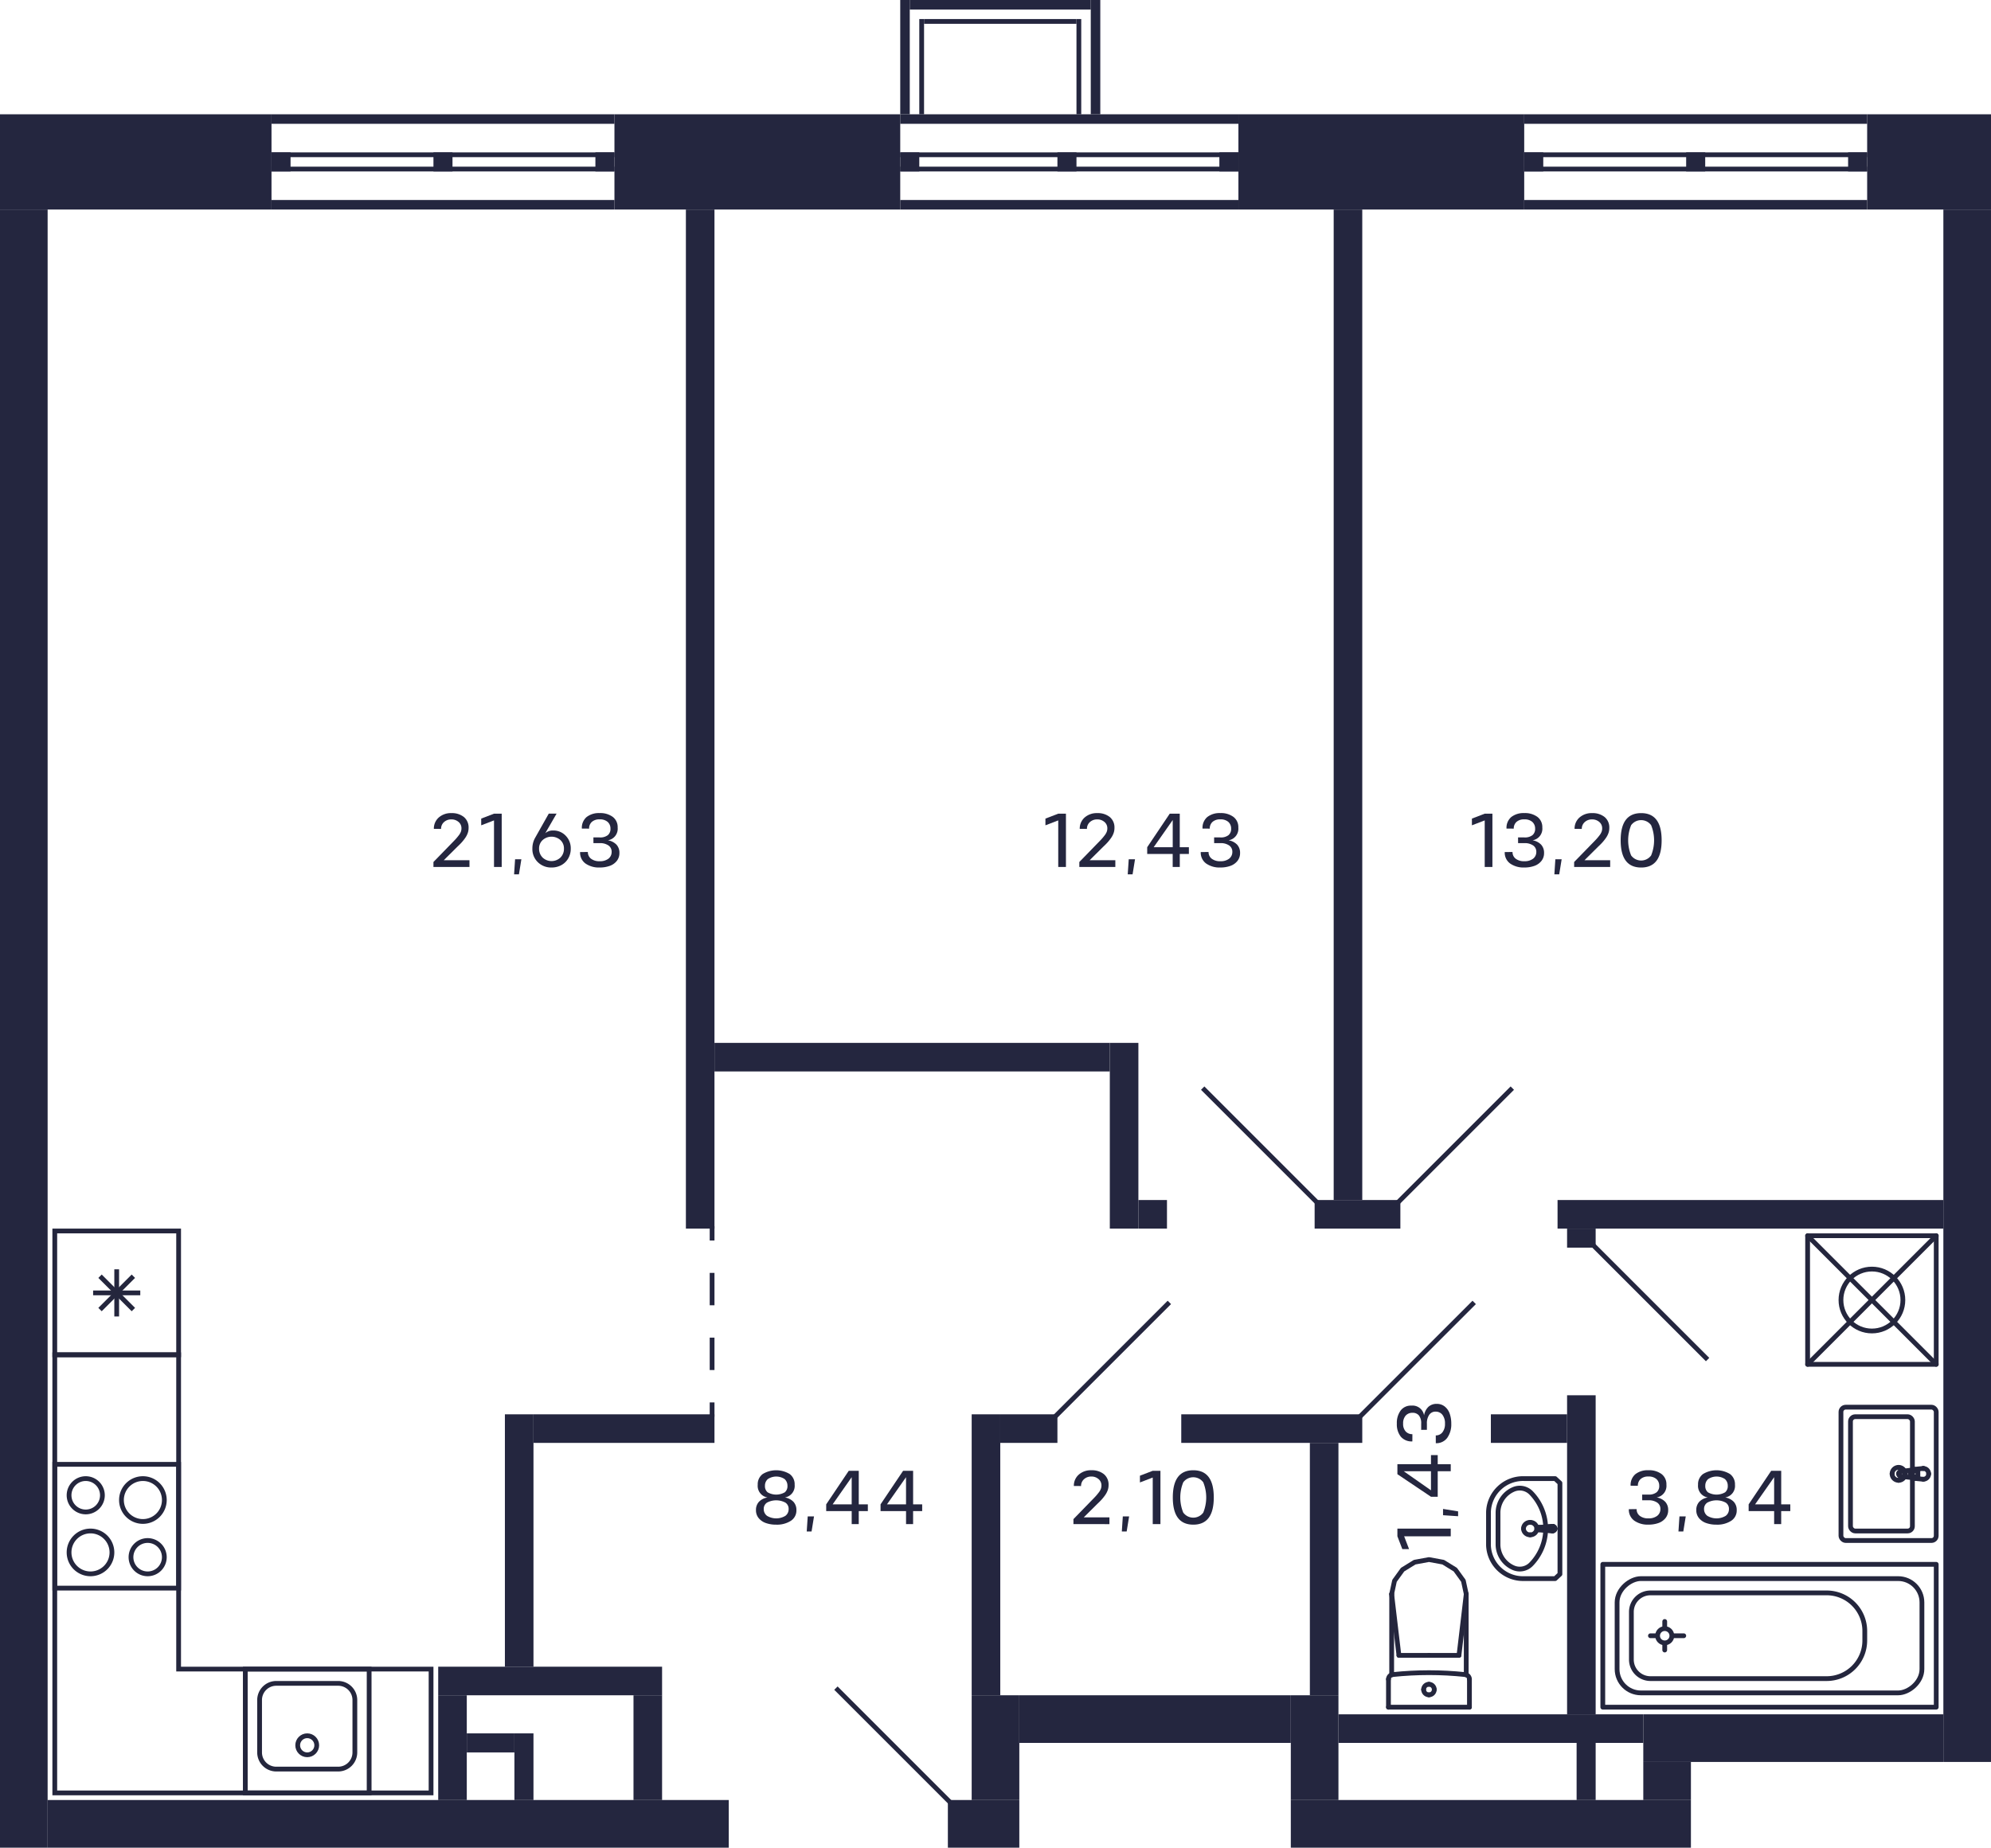 <svg xmlns="http://www.w3.org/2000/svg" width="418" height="388" viewBox="0 0 418 388">
  <title>C-2-1_25-28fl_9</title>
  <g id="Слой_2" data-name="Слой 2">
    <g id="C-2-1_25-28fl_9">
      <g id="sant">
        <g>
          <path d="M37,308v25H12V308H37m1-1H11v27H38V307Z" fill="#24263d"/>
          <path d="M18,311a3,3,0,1,1-3,3,3,3,0,0,1,3-3m0-1a4,4,0,1,0,4,4,4,4,0,0,0-4-4Z" fill="#24263d"/>
          <path d="M31,324a3,3,0,1,1-3,3,3,3,0,0,1,3-3m0-1a4,4,0,1,0,4,4,4,4,0,0,0-4-4Z" fill="#24263d"/>
          <path d="M19,322a4,4,0,1,1-4,4,4,4,0,0,1,4-4m0-1a5,5,0,1,0,5,5,5,5,0,0,0-5-5Z" fill="#24263d"/>
          <path d="M30,311a4,4,0,1,1-4,4,4,4,0,0,1,4-4m0-1a5,5,0,1,0,5,5,5,5,0,0,0-5-5Z" fill="#24263d"/>
        </g>
        <g>
          <path d="M77,351v25H52V351H77m1-1H51v27H78V350Z" fill="#24263d"/>
          <path d="M71,354a3,3,0,0,1,3,3v11a3,3,0,0,1-3,3H58a3,3,0,0,1-3-3V357a3,3,0,0,1,3-3H71m0-1H58a4,4,0,0,0-4,4v11a4,4,0,0,0,4,4H71a4,4,0,0,0,4-4V357a4,4,0,0,0-4-4Z" fill="#24263d"/>
          <circle cx="64.5" cy="366.5" r="2" fill="none" stroke="#24263d" stroke-miterlimit="10"/>
        </g>
        <path d="M37,285v66H90v25H12V285H37m1-1H11v49h0v44H91V350H38V284Z" fill="#24263d"/>
        <g>
          <path d="M37,259v25H12V259H37m1-1H11v27H38V258Z" fill="#24263d"/>
          <line x1="28" y1="268" x2="21" y2="275" fill="none" stroke="#24263d" stroke-miterlimit="10"/>
          <line x1="28" y1="275" x2="21" y2="268" fill="none" stroke="#24263d" stroke-miterlimit="10"/>
          <line x1="29.45" y1="271.5" x2="19.55" y2="271.5" fill="none" stroke="#24263d" stroke-miterlimit="10"/>
          <line x1="24.5" y1="276.45" x2="24.5" y2="266.55" fill="none" stroke="#24263d" stroke-miterlimit="10"/>
        </g>
        <g>
          <line x1="300" y1="347.617" x2="293.697" y2="347.617" fill="none" stroke="#24263d" stroke-linecap="round" stroke-linejoin="round"/>
          <line x1="291.5" y1="358.5" x2="291.5" y2="352.635" fill="none" stroke="#24263d" stroke-linecap="round" stroke-linejoin="round"/>
          <polyline points="292.174 334.729 292.769 331.963 294.466 329.617 297.005 328.05 300 327.5 302.995 328.05 305.534 329.617 307.231 331.963 307.826 334.729" fill="none" stroke="#24263d" stroke-linecap="round" stroke-linejoin="round"/>
          <line x1="308.5" y1="358.5" x2="308.5" y2="352.635" fill="none" stroke="#24263d" stroke-linecap="round" stroke-linejoin="round"/>
          <polyline points="291.5 352.635 291.516 352.455 291.565 352.282 291.645 352.12 291.752 351.976 291.884 351.853 292.036 351.756 292.203 351.689 292.379 351.653" fill="none" stroke="#24263d" stroke-linecap="round" stroke-linejoin="round"/>
          <line x1="307.826" y1="351.698" x2="307.826" y2="334.729" fill="none" stroke="#24263d" stroke-linecap="round" stroke-linejoin="round"/>
          <polyline points="292.379 351.653 294.279 351.478 296.182 351.353 298.088 351.278 299.996 351.252 301.903 351.277 303.809 351.352 305.712 351.477 307.612 351.652" fill="none" stroke="#24263d" stroke-linecap="round" stroke-linejoin="round"/>
          <line x1="292.174" y1="334.75" x2="293.697" y2="347.617" fill="none" stroke="#24263d" stroke-linecap="round" stroke-linejoin="round"/>
          <line x1="307.826" y1="334.75" x2="306.303" y2="347.617" fill="none" stroke="#24263d" stroke-linecap="round" stroke-linejoin="round"/>
          <line x1="300" y1="347.617" x2="306.303" y2="347.617" fill="none" stroke="#24263d" stroke-linecap="round" stroke-linejoin="round"/>
          <line x1="292.174" y1="351.689" x2="292.174" y2="334.729" fill="none" stroke="#24263d" stroke-linecap="round" stroke-linejoin="round"/>
          <polyline points="307.612 351.652 307.79 351.687 307.958 351.753 308.112 351.85 308.245 351.972 308.354 352.117 308.434 352.28 308.483 352.454 308.5 352.635" fill="none" stroke="#24263d" stroke-linecap="round" stroke-linejoin="round"/>
          <line x1="291.5" y1="358.5" x2="308.5" y2="358.5" fill="none" stroke="#24263d" stroke-linecap="round" stroke-linejoin="round"/>
          <path d="M300,353.691a1.113,1.113,0,0,1,1.118,1.108" fill="none" stroke="#24263d" stroke-linecap="round" stroke-linejoin="round"/>
          <path d="M298.882,354.8A1.113,1.113,0,0,1,300,353.691" fill="none" stroke="#24263d" stroke-linecap="round" stroke-linejoin="round"/>
          <path d="M300,355.906a1.112,1.112,0,0,1-1.118-1.107" fill="none" stroke="#24263d" stroke-linecap="round" stroke-linejoin="round"/>
          <path d="M301.118,354.8A1.112,1.112,0,0,1,300,355.906" fill="none" stroke="#24263d" stroke-linecap="round" stroke-linejoin="round"/>
        </g>
        <g>
          <rect x="379.5" y="259.5" width="27" height="27" fill="none" stroke="#24263d" stroke-linecap="round" stroke-linejoin="round" transform="translate(786 546) rotate(180)"/>
          <circle cx="393" cy="273" r="6.5" fill="none" stroke="#24263d" stroke-linecap="round" stroke-linejoin="round"/>
          <line x1="406.5" y1="286.5" x2="379.5" y2="259.5" fill="none" stroke="#24263d" stroke-linecap="round" stroke-linejoin="round"/>
          <line x1="406.5" y1="259.5" x2="379.5" y2="286.5" fill="none" stroke="#24263d" stroke-linecap="round" stroke-linejoin="round"/>
        </g>
        <g>
          <circle cx="349.5" cy="343.5" r="1.5" fill="none" stroke="#24263d" stroke-linecap="round" stroke-linejoin="round"/>
          <rect x="356.5" y="308.5" width="30" height="70" fill="none" stroke="#24263d" stroke-linecap="round" stroke-linejoin="round" transform="translate(715 -28) rotate(90)"/>
          <line x1="347.5" y1="343.5" x2="346.5" y2="343.5" fill="none" stroke="#24263d" stroke-linecap="round" stroke-linejoin="round"/>
          <line x1="351.5" y1="343.5" x2="353.5" y2="343.5" fill="none" stroke="#24263d" stroke-linecap="round" stroke-linejoin="round"/>
          <line x1="349.5" y1="345.5" x2="349.5" y2="346.5" fill="none" stroke="#24263d" stroke-linecap="round" stroke-linejoin="round"/>
          <line x1="349.5" y1="341.5" x2="349.5" y2="340.5" fill="none" stroke="#24263d" stroke-linecap="round" stroke-linejoin="round"/>
          <rect x="359.5" y="311.5" width="24" height="64" rx="5" fill="none" stroke="#24263d" stroke-linecap="round" stroke-linejoin="round" transform="translate(715 -28) rotate(90)"/>
          <path d="M366,319h2a8,8,0,0,1,8,8v37a4,4,0,0,1-4,4H362a4,4,0,0,1-4-4V327A8,8,0,0,1,366,319Z" transform="translate(710.5 -23.5) rotate(90)" fill="none" stroke="#24263d" stroke-linecap="round" stroke-linejoin="round"/>
        </g>
        <g>
          <line x1="325.948" y1="321.472" x2="323.04" y2="321.23" fill="none" stroke="#24263d" stroke-linecap="round" stroke-linejoin="round"/>
          <path d="M326.038,320.536a.538.538,0,0,0-.179,0" fill="none" stroke="#24263d" stroke-linecap="round" stroke-linejoin="round"/>
          <path d="M326.446,321.083a.476.476,0,0,0-.408-.547" fill="none" stroke="#24263d" stroke-linecap="round" stroke-linejoin="round"/>
          <path d="M325.859,321.464a.5.5,0,0,0,.587-.381" fill="none" stroke="#24263d" stroke-linecap="round" stroke-linejoin="round"/>
          <path d="M319.85,321a1.356,1.356,0,0,0,1.4,1.307" fill="none" stroke="#24263d" stroke-linecap="round" stroke-linejoin="round"/>
          <path d="M321.25,319.693a1.356,1.356,0,0,0-1.4,1.307" fill="none" stroke="#24263d" stroke-linecap="round" stroke-linejoin="round"/>
          <path d="M322.65,321a1.356,1.356,0,0,0-1.4-1.307" fill="none" stroke="#24263d" stroke-linecap="round" stroke-linejoin="round"/>
          <path d="M321.25,322.307a1.356,1.356,0,0,0,1.4-1.307" fill="none" stroke="#24263d" stroke-linecap="round" stroke-linejoin="round"/>
          <path d="M322.882,321c0,.127.071.23.158.23" fill="none" stroke="#24263d" stroke-linecap="round" stroke-linejoin="round"/>
          <path d="M323.04,320.77c-.087,0-.158.1-.158.23" fill="none" stroke="#24263d" stroke-linecap="round" stroke-linejoin="round"/>
          <line x1="325.948" y1="320.528" x2="323.04" y2="320.77" fill="none" stroke="#24263d" stroke-linecap="round" stroke-linejoin="round"/>
          <line x1="325.948" y1="320.528" x2="323.04" y2="320.77" fill="none" stroke="#24263d" stroke-linecap="round" stroke-linejoin="round"/>
          <path d="M322.907,321.106a.26.26,0,0,0,.133.124" fill="none" stroke="#24263d" stroke-linecap="round" stroke-linejoin="round"/>
          <path d="M323.04,320.77a.247.247,0,0,0-.133.336" fill="none" stroke="#24263d" stroke-linecap="round" stroke-linejoin="round"/>
          <polyline points="323.04 321.23 325.859 321.464 325.948 321.472" fill="none" stroke="#24263d" stroke-linecap="round" stroke-linejoin="round"/>
          <path d="M325.948,320.528a.535.535,0,0,0-.089.008" fill="none" stroke="#24263d" stroke-linecap="round" stroke-linejoin="round"/>
          <path d="M326.454,321a.491.491,0,0,0-.506-.472" fill="none" stroke="#24263d" stroke-linecap="round" stroke-linejoin="round"/>
          <path d="M325.948,321.472a.491.491,0,0,0,.506-.472" fill="none" stroke="#24263d" stroke-linecap="round" stroke-linejoin="round"/>
          <path d="M312.5,324.5a7.263,7.263,0,0,0,7.5,7h6.5l1-.933V311.433l-1-.933H320a7.263,7.263,0,0,0-7.5,7h0Z" fill="none" stroke="#24263d" stroke-linecap="round" stroke-linejoin="round"/>
          <path d="M324.5,320.64a10.8,10.8,0,0,0-3.063-7.147,3.328,3.328,0,0,0-3.758-.692,5.354,5.354,0,0,0-3.179,4.847v6.7a5.354,5.354,0,0,0,3.179,4.847,3.328,3.328,0,0,0,3.758-.692,10.8,10.8,0,0,0,3.063-7.147Z" fill="none" stroke="#24263d" stroke-linecap="round" stroke-linejoin="round"/>
        </g>
        <g>
          <g>
            <path d="M401.876,310.452a.934.934,0,0,1-.431-.148" fill="none" stroke="#24263d" stroke-linecap="round" stroke-linejoin="round"/>
            <line x1="401.876" y1="310.452" x2="403.779" y2="310.634" fill="none" stroke="#24263d" stroke-linecap="round" stroke-linejoin="round"/>
            <path d="M401.158,308.982a.955.955,0,0,1,.287-.286" fill="none" stroke="#24263d" stroke-linecap="round" stroke-linejoin="round"/>
            <path d="M401.445,310.3a.956.956,0,0,1-.287-1.322" fill="none" stroke="#24263d" stroke-linecap="round" stroke-linejoin="round"/>
            <path d="M401.358,309.5a.617.617,0,0,1,.617-.617" fill="none" stroke="#24263d" stroke-linecap="round" stroke-linejoin="round"/>
            <path d="M401.975,310.117a.617.617,0,0,1-.617-.617" fill="none" stroke="#24263d" stroke-linecap="round" stroke-linejoin="round"/>
            <polyline points="401.975 308.883 402.649 308.883 402.649 310.117" fill="none" stroke="#24263d" stroke-linecap="round" stroke-linejoin="round"/>
            <line x1="402.649" y1="310.117" x2="401.975" y2="310.117" fill="none" stroke="#24263d" stroke-linecap="round" stroke-linejoin="round"/>
            <path d="M404.913,309.5a1.134,1.134,0,0,1-1.134,1.134" fill="none" stroke="#24263d" stroke-linecap="round" stroke-linejoin="round"/>
            <path d="M403.779,308.366a1.134,1.134,0,0,1,1.134,1.134" fill="none" stroke="#24263d" stroke-linecap="round" stroke-linejoin="round"/>
            <path d="M398.6,309.437a.507.507,0,0,1,.441-.44" fill="none" stroke="#24263d" stroke-linecap="round" stroke-linejoin="round"/>
            <path d="M399.044,310a.508.508,0,0,1-.441-.566" fill="none" stroke="#24263d" stroke-linecap="round" stroke-linejoin="round"/>
            <line x1="401.445" y1="308.696" x2="399.044" y2="308.997" fill="none" stroke="#24263d" stroke-linecap="round" stroke-linejoin="round"/>
            <path d="M401.445,308.7a.934.934,0,0,1,.431-.148" fill="none" stroke="#24263d" stroke-linecap="round" stroke-linejoin="round"/>
            <line x1="403.779" y1="308.366" x2="401.876" y2="308.548" fill="none" stroke="#24263d" stroke-linecap="round" stroke-linejoin="round"/>
            <line x1="399.044" y1="310.003" x2="401.445" y2="310.304" fill="none" stroke="#24263d" stroke-linecap="round" stroke-linejoin="round"/>
            <line x1="401.876" y1="310.452" x2="401.876" y2="310.452" fill="none" stroke="#24263d" stroke-linecap="round" stroke-linejoin="round"/>
            <line x1="399.044" y1="310.003" x2="399.044" y2="310.003" fill="none" stroke="#24263d" stroke-linecap="round" stroke-linejoin="round"/>
            <line x1="401.445" y1="308.696" x2="401.445" y2="308.696" fill="none" stroke="#24263d" stroke-linecap="round" stroke-linejoin="round"/>
            <line x1="403.779" y1="308.366" x2="403.779" y2="308.366" fill="none" stroke="#24263d" stroke-linecap="round" stroke-linejoin="round"/>
            <path d="M398.6,310.861a1.361,1.361,0,0,1-1.36-1.361" fill="none" stroke="#24263d" stroke-linecap="round" stroke-linejoin="round"/>
            <path d="M399.96,309.5a1.361,1.361,0,0,1-1.361,1.361" fill="none" stroke="#24263d" stroke-linecap="round" stroke-linejoin="round"/>
            <path d="M398.6,308.139a1.361,1.361,0,0,1,1.361,1.361" fill="none" stroke="#24263d" stroke-linecap="round" stroke-linejoin="round"/>
            <path d="M397.239,309.5a1.36,1.36,0,0,1,1.36-1.361" fill="none" stroke="#24263d" stroke-linecap="round" stroke-linejoin="round"/>
          </g>
          <rect x="386.5" y="295.5" width="20" height="28" rx="1" fill="none" stroke="#24263d" stroke-linecap="round" stroke-linejoin="round"/>
          <rect x="388.5" y="297.5" width="13" height="24" rx="1" fill="none" stroke="#24263d" stroke-linecap="round" stroke-linejoin="round"/>
        </g>
      </g>
      <g id="d">
        <line x1="334.5" y1="261.5" x2="358.5" y2="285.5" fill="none" stroke="#24263f" stroke-miterlimit="10"/>
        <line x1="276.5" y1="252.5" x2="252.5" y2="228.5" fill="none" stroke="#24263f" stroke-miterlimit="10"/>
        <line x1="293.5" y1="252.5" x2="317.5" y2="228.5" fill="none" stroke="#24263f" stroke-miterlimit="10"/>
        <line x1="245.5" y1="273.5" x2="221.5" y2="297.5" fill="none" stroke="#24263f" stroke-miterlimit="10"/>
        <line x1="309.5" y1="273.5" x2="285.5" y2="297.5" fill="none" stroke="#24263f" stroke-miterlimit="10"/>
        <line x1="175.5" y1="354.5" x2="199.5" y2="378.5" fill="none" stroke="#24263f" stroke-miterlimit="10"/>
        <g>
          <line x1="149.5" y1="297.5" x2="149.5" y2="294.5" fill="none" stroke="#24263f" stroke-miterlimit="10"/>
          <line x1="149.5" y1="287.7" x2="149.5" y2="263.9" fill="none" stroke="#24263f" stroke-miterlimit="10" stroke-dasharray="6.8 6.8"/>
          <line x1="149.5" y1="260.5" x2="149.5" y2="257.5" fill="none" stroke="#24263f" stroke-miterlimit="10"/>
        </g>
      </g>
      <g id="s">
        <rect x="260" y="24" width="60" height="20" fill="#24263f"/>
        <rect x="18.5" y="5.5" width="20" height="57" transform="translate(62.5 5.5) rotate(90)" fill="#24263f"/>
        <rect x="201.5" y="375.5" width="10" height="15" transform="translate(-176.5 589.5) rotate(-90)" fill="#24263f"/>
        <rect x="308" y="341" width="10" height="84" transform="translate(-70 696) rotate(-90)" fill="#24263f"/>
        <rect x="408" y="44" width="10" height="326" fill="#24263f"/>
        <rect x="395" y="21" width="20" height="26" transform="translate(439 -371) rotate(90)" fill="#24263f"/>
        <rect x="355" y="-11" width="2" height="72" transform="translate(381 -331) rotate(90)" fill="#24263f"/>
        <rect x="355" y="7" width="2" height="72" transform="translate(399 -313) rotate(90)" fill="#24263f"/>
        <rect x="355.5" y="-3.5" width="1" height="72" transform="translate(388.5 -323.5) rotate(90)" fill="#24263f"/>
        <rect x="355.5" y="-0.5" width="1" height="72" transform="translate(391.5 -320.5) rotate(90)" fill="#24263f"/>
        <rect x="149" y="4" width="20" height="60" transform="translate(193 -125) rotate(90)" fill="#24263f"/>
        <rect x="204" y="297" width="6" height="59" fill="#24263f"/>
        <rect x="133" y="356" width="6" height="22" fill="#24263f"/>
        <rect x="106" y="297" width="6" height="53" fill="#24263f"/>
        <rect x="248" y="297" width="38" height="6" transform="translate(534 600) rotate(180)" fill="#24263f"/>
        <rect x="313" y="297" width="16" height="6" transform="translate(642 600) rotate(180)" fill="#24263f"/>
        <rect x="275" y="303" width="6" height="53" transform="translate(556 659) rotate(180)" fill="#24263f"/>
        <rect x="329" y="293" width="6" height="67" transform="translate(664 653) rotate(180)" fill="#24263f"/>
        <rect y="44" width="10" height="344" transform="translate(10 432) rotate(180)" fill="#24263f"/>
        <rect x="76.5" y="311.5" width="10" height="143" transform="translate(-301.5 464.5) rotate(-90)" fill="#24263f"/>
        <rect x="280" y="44" width="6" height="208" fill="#24263f"/>
        <rect x="276" y="252" width="18" height="6" fill="#24263f"/>
        <rect x="150" y="219" width="83" height="6" fill="#24263f"/>
        <rect x="327" y="252" width="81" height="6" fill="#24263f"/>
        <rect x="144" y="44" width="6" height="214" fill="#24263f"/>
        <rect x="92" y="-11" width="2" height="72" transform="translate(118 -68) rotate(90)" fill="#24263f"/>
        <rect x="92" y="7" width="2" height="72" transform="translate(136 -50) rotate(90)" fill="#24263f"/>
        <rect x="92.5" y="-3.5" width="1" height="72" transform="translate(125.5 -60.5) rotate(90)" fill="#24263f"/>
        <rect x="92.5" y="-0.5" width="1" height="72" transform="translate(128.5 -57.5) rotate(90)" fill="#24263f"/>
        <rect x="223.5" y="-10.5" width="2" height="71" transform="translate(249.5 -199.5) rotate(90)" fill="#24263f"/>
        <rect x="223.5" y="7.5" width="2" height="71" transform="translate(267.5 -181.5) rotate(90)" fill="#24263f"/>
        <rect x="224" y="-3" width="1" height="71" transform="translate(257 -192) rotate(90)" fill="#24263f"/>
        <rect x="224" width="1" height="71" transform="translate(260 -189) rotate(90)" fill="#24263f"/>
        <rect x="233" y="219" width="6" height="39" fill="#24263f"/>
        <rect x="239" y="252" width="6" height="6" fill="#24263f"/>
        <rect x="209" y="-18" width="2" height="38" transform="translate(209 211) rotate(-90)" fill="#24263f"/>
        <rect x="189" width="2" height="24" fill="#24263f"/>
        <rect x="229" width="2" height="24" fill="#24263f"/>
        <rect x="193" y="4" width="1" height="20" fill="#24263f"/>
        <rect x="226" y="4" width="1" height="20" fill="#24263f"/>
        <rect x="194" y="4" width="32" height="1" fill="#24263f"/>
        <rect x="329" y="258" width="6" height="4" fill="#24263f"/>
        <rect x="210" y="297" width="12" height="6" fill="#24263f"/>
        <rect x="345" y="360" width="63" height="10" fill="#24263f"/>
        <rect x="92" y="356" width="6" height="22" transform="translate(190 734) rotate(180)" fill="#24263f"/>
        <rect x="345" y="370" width="10" height="8" transform="translate(700 748) rotate(180)" fill="#24263f"/>
        <rect x="92" y="350" width="47" height="6" fill="#24263f"/>
        <rect x="108" y="364" width="4" height="14" transform="translate(220 742) rotate(180)" fill="#24263f"/>
        <rect x="281" y="360" width="64" height="6" fill="#24263f"/>
        <rect x="331" y="366" width="4" height="12" transform="translate(666 744) rotate(180)" fill="#24263f"/>
        <rect x="112" y="297" width="38" height="6" fill="#24263f"/>
        <rect x="256" y="32" width="4" height="4" transform="translate(516 68) rotate(180)" fill="#24263f"/>
        <rect x="189" y="32" width="4" height="4" transform="translate(382 68) rotate(180)" fill="#24263f"/>
        <rect x="222" y="32" width="4" height="4" transform="translate(448 68) rotate(180)" fill="#24263f"/>
        <rect x="125" y="32" width="4" height="4" transform="translate(254 68) rotate(180)" fill="#24263f"/>
        <rect x="57" y="32" width="4" height="4" transform="translate(118 68) rotate(180)" fill="#24263f"/>
        <rect x="91" y="32" width="4" height="4" transform="translate(186 68) rotate(180)" fill="#24263f"/>
        <rect x="320" y="32" width="4" height="4" fill="#24263f"/>
        <rect x="388" y="32" width="4" height="4" fill="#24263f"/>
        <rect x="354" y="32" width="4" height="4" fill="#24263f"/>
        <rect x="98" y="364" width="10" height="4" fill="#24263f"/>
        <rect x="271" y="356" width="10" height="22" fill="#24263f"/>
        <rect x="204" y="356" width="10" height="22" fill="#24263f"/>
        <rect x="214" y="356" width="57" height="10" fill="#24263f"/>
      </g>
      <g id="t">
        <g>
          <path d="M225.363,320.059v-1.048l3.712-3.816q.632-.641.936-.972t.648-.781a3,3,0,0,0,.467-.8,2.043,2.043,0,0,0,.117-.728,1.7,1.7,0,0,0-.617-1.32,2.223,2.223,0,0,0-1.511-.529,2.2,2.2,0,0,0-1.528.557,1.866,1.866,0,0,0-.624,1.436l-1.512-.008a3.073,3.073,0,0,1,1.032-2.388,3.82,3.82,0,0,1,2.648-.916,3.982,3.982,0,0,1,2.616.812,2.827,2.827,0,0,1,.992,2.292,3.166,3.166,0,0,1-.18,1.091A4.218,4.218,0,0,1,232,314a10.169,10.169,0,0,1-.728.912q-.36.4-.88.883l-2.873,2.849h5.4v1.416Z" fill="#24263f"/>
          <path d="M235.73,318.442h1.321l-.512,3.161h-1.017Z" fill="#24263f"/>
          <path d="M243.627,320.059h-1.616v-9.785l-2.688,1.033v-1.416l2.688-1.033h1.616Z" fill="#24263f"/>
          <path d="M254.826,314.458q0,5.713-4.3,5.712t-4.3-5.712q0-5.712,4.3-5.711T254.826,314.458Zm-6.4,3.181a2.6,2.6,0,0,0,4.192,0,8.44,8.44,0,0,0,0-6.36,2.606,2.606,0,0,0-4.2,0,8.415,8.415,0,0,0,0,6.36Z" fill="#24263f"/>
        </g>
        <g>
          <path d="M91,182.063v-1.048l3.712-3.816q.631-.641.936-.972c.2-.221.418-.481.648-.78a3.04,3.04,0,0,0,.468-.8,2.039,2.039,0,0,0,.116-.728,1.7,1.7,0,0,0-.616-1.32,2.226,2.226,0,0,0-1.512-.528,2.2,2.2,0,0,0-1.528.556,1.869,1.869,0,0,0-.624,1.436l-1.512-.008a3.076,3.076,0,0,1,1.032-2.388,3.82,3.82,0,0,1,2.648-.916,3.982,3.982,0,0,1,2.616.812,2.824,2.824,0,0,1,.992,2.292,3.175,3.175,0,0,1-.18,1.092A4.229,4.229,0,0,1,97.643,176a10.028,10.028,0,0,1-.728.912q-.36.4-.88.884l-2.872,2.848h5.4v1.416Z" fill="#24263f"/>
          <path d="M105.331,182.063h-1.616v-9.784l-2.688,1.032V171.9l2.688-1.032h1.616Z" fill="#24263f"/>
          <path d="M108.139,180.447h1.32l-.512,3.16h-1.016Z" fill="#24263f"/>
          <path d="M116.123,174.4a3.536,3.536,0,0,1,2.639,1.092,3.746,3.746,0,0,1,1.065,2.724,3.992,3.992,0,0,1-.529,2.044,3.706,3.706,0,0,1-1.447,1.412,4.212,4.212,0,0,1-2.057.5,3.963,3.963,0,0,1-2.876-1.116,3.8,3.8,0,0,1-1.147-2.844,4.553,4.553,0,0,1,.551-2.232l2.888-5.12h1.641l-2.376,4.112A2.367,2.367,0,0,1,116.123,174.4Zm-2.2,5.692a2.75,2.75,0,0,0,3.732,0,2.573,2.573,0,0,0,.744-1.864,2.378,2.378,0,0,0-.735-1.812,2.807,2.807,0,0,0-3.745,0,2.371,2.371,0,0,0-.744,1.812A2.576,2.576,0,0,0,113.926,180.091Z" fill="#24263f"/>
          <path d="M123.418,178.919a1.72,1.72,0,0,0,.656,1.4,2.8,2.8,0,0,0,1.816.532,2.881,2.881,0,0,0,1.844-.528,1.749,1.749,0,0,0,.676-1.4,1.573,1.573,0,0,0-.648-1.368,3.083,3.083,0,0,0-1.872-.5h-1.3l-.008-1.2h1.312a2.575,2.575,0,0,0,1.724-.484,1.7,1.7,0,0,0,.548-1.372,1.852,1.852,0,0,0-.6-1.412,2.423,2.423,0,0,0-1.672-.524,2.316,2.316,0,0,0-1.644.536,1.841,1.841,0,0,0-.572,1.408l-1.52-.008a2.966,2.966,0,0,1,1-2.428,4.167,4.167,0,0,1,2.732-.828,4.389,4.389,0,0,1,2.756.8,2.673,2.673,0,0,1,1.028,2.244,2.458,2.458,0,0,1-2.048,2.672,3.213,3.213,0,0,1,1.8.916,2.5,2.5,0,0,1,.616,1.756,2.6,2.6,0,0,1-.552,1.66,3.263,3.263,0,0,1-1.48,1.04,6.127,6.127,0,0,1-2.12.34,4.889,4.889,0,0,1-2.968-.836,2.811,2.811,0,0,1-1.136-2.412Z" fill="#24263f"/>
        </g>
        <g>
          <path d="M343.6,316.915a1.717,1.717,0,0,0,.656,1.4,2.8,2.8,0,0,0,1.816.533,2.886,2.886,0,0,0,1.845-.528,1.749,1.749,0,0,0,.675-1.4,1.57,1.57,0,0,0-.648-1.367,3.076,3.076,0,0,0-1.872-.5h-1.3l-.008-1.2h1.312a2.581,2.581,0,0,0,1.724-.483,1.7,1.7,0,0,0,.548-1.373,1.848,1.848,0,0,0-.6-1.411,2.418,2.418,0,0,0-1.672-.525,2.314,2.314,0,0,0-1.644.537,1.839,1.839,0,0,0-.572,1.408l-1.52-.009a2.964,2.964,0,0,1,1-2.427,4.162,4.162,0,0,1,2.732-.828,4.389,4.389,0,0,1,2.756.795,2.674,2.674,0,0,1,1.028,2.245,2.457,2.457,0,0,1-2.048,2.671,3.22,3.22,0,0,1,1.8.917,2.5,2.5,0,0,1,.616,1.755,2.6,2.6,0,0,1-.552,1.661,3.27,3.27,0,0,1-1.48,1.04,6.151,6.151,0,0,1-2.12.339,4.877,4.877,0,0,1-2.967-.836,2.81,2.81,0,0,1-1.137-2.412Z" fill="#24263f"/>
          <path d="M352.591,318.442h1.321L353.4,321.6h-1.016Z" fill="#24263f"/>
          <path d="M362.2,314.458a3.227,3.227,0,0,1,1.8.917,2.506,2.506,0,0,1,.615,1.755,2.557,2.557,0,0,1-1.179,2.241,5.355,5.355,0,0,1-3.061.8,6.387,6.387,0,0,1-2.18-.343,3.358,3.358,0,0,1-1.507-1.04,2.558,2.558,0,0,1-.561-1.657,2.5,2.5,0,0,1,.617-1.755,3.228,3.228,0,0,1,1.807-.917,2.458,2.458,0,0,1-2.055-2.671,2.651,2.651,0,0,1,1.044-2.248,5.459,5.459,0,0,1,5.664,0,2.656,2.656,0,0,1,1.044,2.248A2.457,2.457,0,0,1,362.2,314.458Zm-3.744,3.865a3.753,3.753,0,0,0,3.839,0,1.7,1.7,0,0,0,.688-1.4,1.555,1.555,0,0,0-.664-1.371,4.094,4.094,0,0,0-3.892,0,1.558,1.558,0,0,0-.668,1.371A1.729,1.729,0,0,0,358.456,318.323Zm.115-4.948a3.612,3.612,0,0,0,3.609,0,1.657,1.657,0,0,0,.555-1.373,1.828,1.828,0,0,0-.611-1.416,3.182,3.182,0,0,0-3.5.009,1.8,1.8,0,0,0-.608,1.407A1.657,1.657,0,0,0,358.571,313.375Z" fill="#24263f"/>
          <path d="M375.863,315.907v1.416h-1.912v2.736h-1.48v-2.736h-5.352v-1.416l4.736-7.049h2.1v7.049Zm-7.392,0h4V310.2Z" fill="#24263f"/>
        </g>
        <g>
          <path d="M304.577,321v1.616h-9.785l1.033,2.688h-1.416l-1.033-2.688V321Z" fill="#24263f"/>
          <path d="M302.96,318.188v-1.32l3.161.512V318.4Z" fill="#24263f"/>
          <path d="M300.425,305.565h1.416v1.912h2.736v1.48h-2.736v5.352h-1.416l-7.049-4.736v-2.1h7.049Zm0,7.392v-4h-5.712Z" fill="#24263f"/>
          <path d="M301.433,301.429a1.715,1.715,0,0,0,1.4-.657,2.8,2.8,0,0,0,.533-1.815,2.884,2.884,0,0,0-.528-1.845,1.746,1.746,0,0,0-1.4-.675,1.572,1.572,0,0,0-1.367.647,3.078,3.078,0,0,0-.5,1.873v1.3l-1.2.008v-1.312a2.586,2.586,0,0,0-.483-1.725,1.7,1.7,0,0,0-1.372-.547,1.849,1.849,0,0,0-1.412.6,2.417,2.417,0,0,0-.525,1.672,2.315,2.315,0,0,0,.537,1.644,1.839,1.839,0,0,0,1.408.571l-.008,1.52a2.963,2.963,0,0,1-2.428-1,4.165,4.165,0,0,1-.828-2.731,4.383,4.383,0,0,1,.8-2.756,2.671,2.671,0,0,1,2.244-1.029,2.458,2.458,0,0,1,2.672,2.049,3.219,3.219,0,0,1,.916-1.8,2.506,2.506,0,0,1,1.755-.615,2.6,2.6,0,0,1,1.661.551,3.281,3.281,0,0,1,1.04,1.48,6.161,6.161,0,0,1,.339,2.121,4.885,4.885,0,0,1-.835,2.967,2.813,2.813,0,0,1-2.413,1.137Z" fill="#24263f"/>
        </g>
        <g>
          <path d="M313.324,182.063h-1.616v-9.784l-2.688,1.032V171.9l2.688-1.032h1.616Z" fill="#24263f"/>
          <path d="M317.547,178.919a1.719,1.719,0,0,0,.657,1.4,2.8,2.8,0,0,0,1.816.532,2.883,2.883,0,0,0,1.844-.528,1.749,1.749,0,0,0,.676-1.4,1.578,1.578,0,0,0-.648-1.368,3.083,3.083,0,0,0-1.872-.5h-1.305l-.007-1.2h1.312a2.579,2.579,0,0,0,1.724-.484,1.7,1.7,0,0,0,.548-1.372,1.849,1.849,0,0,0-.6-1.412,2.42,2.42,0,0,0-1.671-.524,2.321,2.321,0,0,0-1.645.536,1.84,1.84,0,0,0-.571,1.408l-1.52-.008a2.963,2.963,0,0,1,1-2.428,4.166,4.166,0,0,1,2.732-.828,4.388,4.388,0,0,1,2.755.8,2.674,2.674,0,0,1,1.029,2.244,2.458,2.458,0,0,1-2.049,2.672,3.219,3.219,0,0,1,1.8.916,2.509,2.509,0,0,1,.615,1.756,2.6,2.6,0,0,1-.551,1.66,3.274,3.274,0,0,1-1.48,1.04,6.135,6.135,0,0,1-2.12.34,4.886,4.886,0,0,1-2.968-.836,2.809,2.809,0,0,1-1.136-2.412Z" fill="#24263f"/>
          <path d="M326.54,180.447h1.32l-.512,3.16h-1.016Z" fill="#24263f"/>
          <path d="M330.483,182.063v-1.048L334.2,177.2q.633-.641.936-.972t.648-.78a2.986,2.986,0,0,0,.468-.8,2.017,2.017,0,0,0,.116-.728,1.7,1.7,0,0,0-.616-1.32,2.223,2.223,0,0,0-1.512-.528,2.191,2.191,0,0,0-1.527.556,1.867,1.867,0,0,0-.625,1.436l-1.512-.008a3.077,3.077,0,0,1,1.033-2.388,3.816,3.816,0,0,1,2.647-.916,3.982,3.982,0,0,1,2.616.812,2.824,2.824,0,0,1,.992,2.292,3.128,3.128,0,0,1-.18,1.092,4.192,4.192,0,0,1-.555,1.056,10.2,10.2,0,0,1-.728.912q-.362.4-.881.884l-2.872,2.848h5.4v1.416Z" fill="#24263f"/>
          <path d="M348.852,176.463q0,5.712-4.3,5.712t-4.3-5.712q0-5.712,4.3-5.712T348.852,176.463Zm-6.4,3.18a2.6,2.6,0,0,0,4.192,0,8.434,8.434,0,0,0,0-6.36,2.605,2.605,0,0,0-4.195,0,8.415,8.415,0,0,0,0,6.36Z" fill="#24263f"/>
        </g>
        <g>
          <path d="M164.785,314.458a3.227,3.227,0,0,1,1.8.917,2.5,2.5,0,0,1,.616,1.755,2.556,2.556,0,0,1-1.18,2.241,5.354,5.354,0,0,1-3.06.8,6.383,6.383,0,0,1-2.18-.343,3.361,3.361,0,0,1-1.508-1.04,2.557,2.557,0,0,1-.56-1.657,2.5,2.5,0,0,1,.616-1.755,3.231,3.231,0,0,1,1.808-.917,2.458,2.458,0,0,1-2.056-2.671,2.654,2.654,0,0,1,1.044-2.248,5.459,5.459,0,0,1,5.664,0,2.654,2.654,0,0,1,1.044,2.248A2.457,2.457,0,0,1,164.785,314.458Zm-3.744,3.865a3.755,3.755,0,0,0,3.84,0,1.71,1.71,0,0,0,.688-1.4,1.557,1.557,0,0,0-.664-1.371,4.094,4.094,0,0,0-3.892,0,1.554,1.554,0,0,0-.668,1.371A1.725,1.725,0,0,0,161.041,318.323Zm.116-4.948a3.61,3.61,0,0,0,3.608,0,1.657,1.657,0,0,0,.556-1.373,1.832,1.832,0,0,0-.612-1.416,3.182,3.182,0,0,0-3.5.009A1.8,1.8,0,0,0,160.6,312,1.654,1.654,0,0,0,161.157,313.375Z" fill="#24263f"/>
          <path d="M169.577,318.442h1.32l-.512,3.161h-1.016Z" fill="#24263f"/>
          <path d="M182.2,315.907v1.416h-1.912v2.736h-1.48v-2.736h-5.352v-1.416l4.736-7.049h2.1v7.049Zm-7.392,0h4V310.2Z" fill="#24263f"/>
          <path d="M193.608,315.907v1.416H191.7v2.736h-1.48v-2.736h-5.352v-1.416l4.736-7.049h2.1v7.049Zm-7.391,0h4V310.2Z" fill="#24263f"/>
        </g>
        <g>
          <path d="M223.788,182.063h-1.616v-9.784l-2.689,1.032V171.9l2.689-1.032h1.616Z" fill="#24263f"/>
          <path d="M226.6,182.063v-1.048l3.711-3.816q.631-.641.936-.972t.648-.78a3.013,3.013,0,0,0,.468-.8,2.039,2.039,0,0,0,.116-.728,1.7,1.7,0,0,0-.616-1.32,2.223,2.223,0,0,0-1.512-.528,2.2,2.2,0,0,0-1.528.556,1.869,1.869,0,0,0-.624,1.436l-1.512-.008a3.074,3.074,0,0,1,1.033-2.388,3.816,3.816,0,0,1,2.647-.916,3.982,3.982,0,0,1,2.616.812,2.821,2.821,0,0,1,.992,2.292,3.152,3.152,0,0,1-.18,1.092,4.2,4.2,0,0,1-.556,1.056,10.027,10.027,0,0,1-.727.912q-.361.4-.881.884l-2.872,2.848h5.4v1.416Z" fill="#24263f"/>
          <path d="M236.971,180.447h1.32l-.512,3.16h-1.016Z" fill="#24263f"/>
          <path d="M249.6,177.911v1.416h-1.911v2.736H246.2v-2.736h-5.351v-1.416l4.735-7.048h2.1v7.048Zm-7.392,0h4V172.2Z" fill="#24263f"/>
          <path d="M253.73,178.919a1.719,1.719,0,0,0,.657,1.4,2.8,2.8,0,0,0,1.816.532,2.883,2.883,0,0,0,1.844-.528,1.749,1.749,0,0,0,.676-1.4,1.575,1.575,0,0,0-.648-1.368,3.083,3.083,0,0,0-1.872-.5h-1.3l-.007-1.2H256.2a2.577,2.577,0,0,0,1.724-.484,1.7,1.7,0,0,0,.548-1.372,1.852,1.852,0,0,0-.6-1.412,2.425,2.425,0,0,0-1.672-.524,2.316,2.316,0,0,0-1.644.536,1.841,1.841,0,0,0-.572,1.408l-1.52-.008a2.966,2.966,0,0,1,1-2.428,4.167,4.167,0,0,1,2.732-.828,4.393,4.393,0,0,1,2.756.8,2.673,2.673,0,0,1,1.028,2.244,2.458,2.458,0,0,1-2.049,2.672,3.216,3.216,0,0,1,1.8.916,2.509,2.509,0,0,1,.615,1.756,2.6,2.6,0,0,1-.551,1.66,3.268,3.268,0,0,1-1.48,1.04,6.135,6.135,0,0,1-2.12.34,4.886,4.886,0,0,1-2.968-.836,2.811,2.811,0,0,1-1.136-2.412Z" fill="#24263f"/>
        </g>
      </g>
    </g>
  </g>
</svg>
